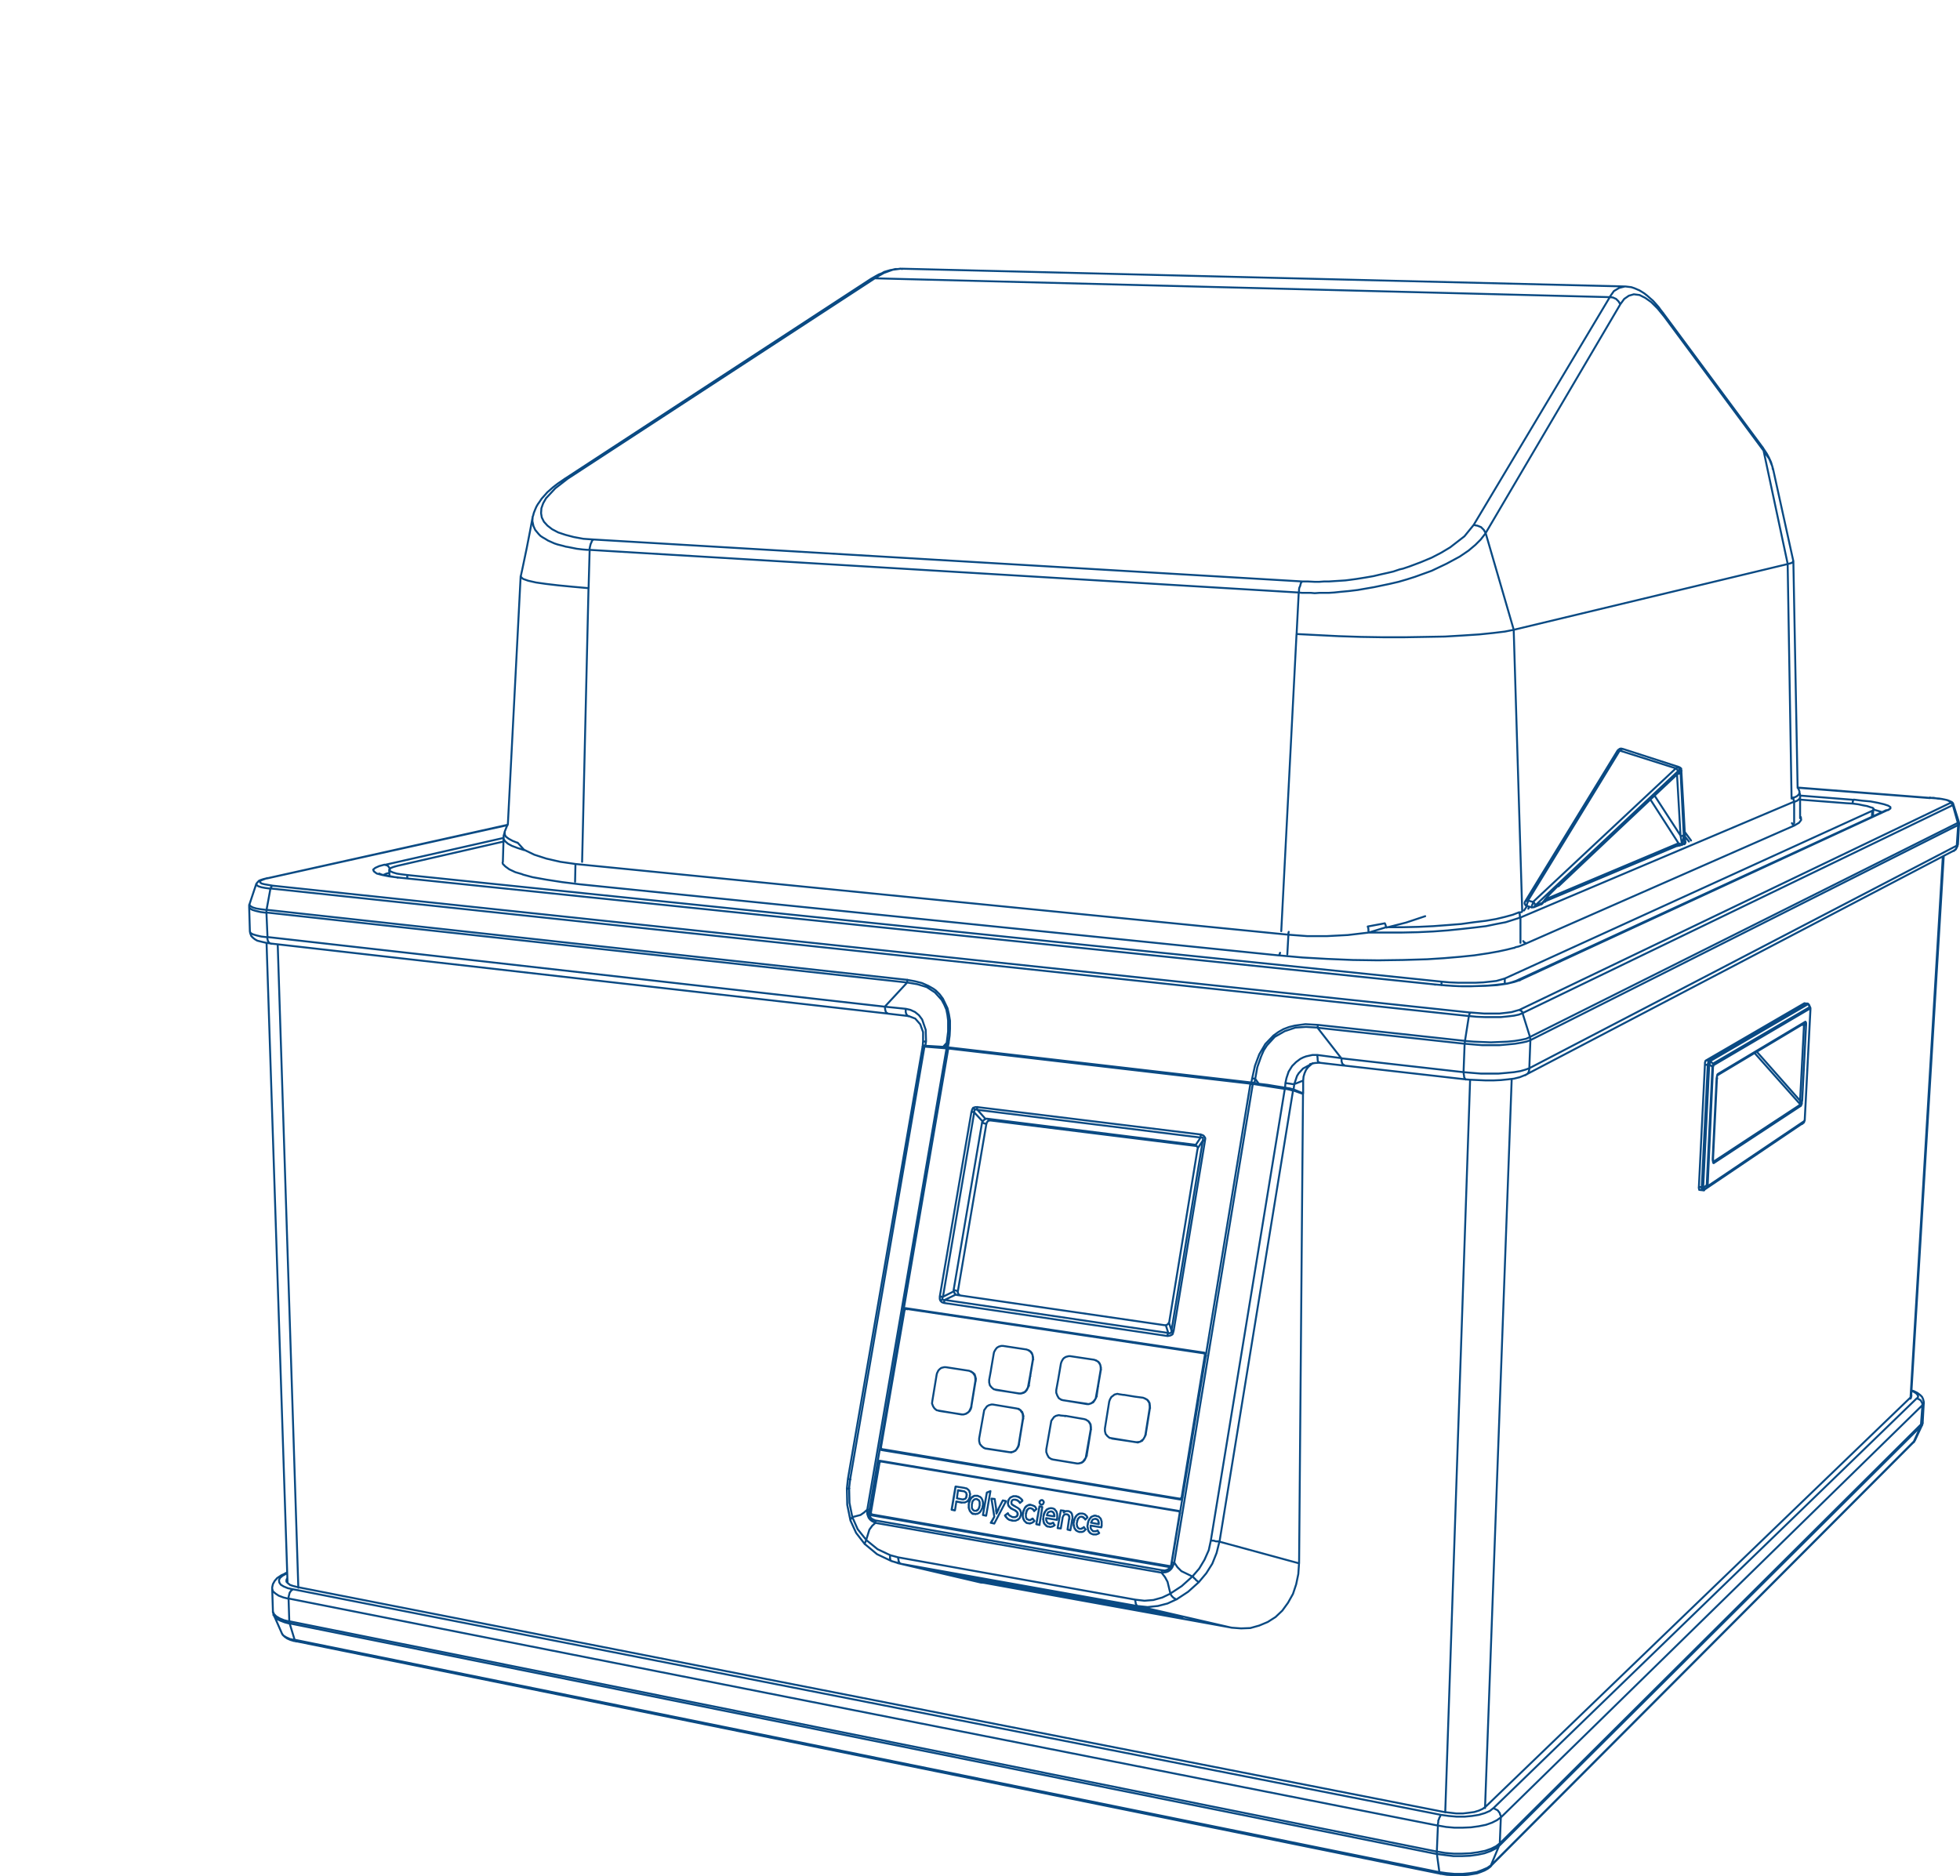 <?xml version="1.0" encoding="UTF-8"?><svg id="Layer_1" xmlns="http://www.w3.org/2000/svg" viewBox="0 0 1007.15 964.23"><defs><style>.cls-1{fill:none;stroke:#0a4a83;stroke-linecap:round;stroke-linejoin:round;}</style></defs><path class="cls-1" d="M906.2,231.58l2.92,4.2,1.64,4.02,.18,1.28m-55.88-78.53l-.18-1.28-.37-.55m-19.18-13.51h-.37m-385.53-4.2l-1.28,.18-.73,.37m-155.6,102.27h-1.28l-.55,.37m-16.25,19.18l-.18,2.37,.55,2.56,.91,2.01,1.83,2.19,.91,.91,1.1,.73,1.28,.73,1.46,.91,1.64,.73,1.64,.73,1.64,.55,1.46,.37,1.46,.37,1.28,.37,1.1,.18,.91,.18,3.65,.73,3.1,.37,2.19,.18h1.28m617.83,140.44l.18,.37,.18,.18,.18,.18,.37,.18,.18,.18h.37m-1.64-13.7l-2.01-120.53m-616.18,12.42l-3.29,140.62m358.68,46.75l-.18,.18v.37l-.18,.37-.18,.18-.18,.18h-.18m127.47-6.21h-.37l-.18-.18-.37-.18-.37-.18-.18-.37-.18-.18m179.16-63.92l.18-3.1m-752.79,33.06v1.64m531.45,53.14v1.83m32.51-3.47v2.74m151.76-86.02l.37,.37,.18,1.46-1.1,1.46-2.19,1.28m-654.35,25.02l-3.1-.91-3.1-1.46-2.01-1.46-1.28-1.28-.18-.73m400.14,35.25l7.85-152.68m115.97,142.45l-4.38-144.64m227.55,111.04l.55-.37,.18-.37m0-9.86l.55-.55v-.18m-.73-.37l.55-.55v-.37m-3.1-8.22l.37-.37v-.18m-51.14-2.37l-.18,.18-.18,.37-.18,.37v.37l-.18,.55-.18,.18m11.14,3.1l1.28,.37,1.83,.55,1.1,.37m-770.14,32.33l1.64-.73,1.46-.37m-2.37-4.2l.55,.18,.73,.18,.55,.37,.37,.55,.37,.55,.18,.55m-71.96,31.96v.18l.55,.73,1.1,.55,1.83,.55,2.37,.55,3.1,.37m-9.31-15.52v.18l.37,.55,1.28,.73,1.83,.55,2.37,.55,2.92,.37m-8.58-4.38v.37l.37,.55,1.28,.73,1.83,.55,2.37,.37,2.92,.37m-5.3-13.33l.18,.55,.73,.55,1.64,.55,2.01,.37,2.74,.37m-1.64,25.02v.73l.18,.73,.18,.55,.37,.55,.37,.37,.37,.18,.55,.18m325.99,33.6v1.46l.18,.73,.37,.73,.37,.37,.37,.37h.18m8.95,12.97h-1.28m496.02-119.07l-.55,.18h-.55l-.37,.18m-764.48,34.52h-.37m576.74,52.78h-.73l-.91,.18-.37,.18m-41.64,1.83h.18m-72.5,51.32l1.46-4.38,.91-1.46,.37-.37,1.83-2.01,4.02-2.19m4.2-.73h0l-.37-.37-.18-.37-.18-.73v-.73l-.18-1.64m328.55-107.57v.55l-.18,.73-.37,.55-.55,.37-.37,.37h-.18m-12.05-27.21l-67.75-5.3m-663.12,19.18l-123.64,27.39m60.45-6.94l61.18-13.88m666.22-21.73l27.58,2.19m-200.52,140.08v.91l.18,.73v.55l.18,.55,.37,.55,.18,.18,.18,.18m32.69-5.66l-.18,.91-.18,.73-.37,.73-.55,.55-.73,.37-.18,.18m197.97,166.19l16.62-278.51m-855.61,45.11l10.59,330.56m623.49-261.34l-13.7,374.57m-7.67-374.2l-12.78,376.4m186.83-414.93v-.18h-.18m-3.1,10.41l.91,.18m-24.29,13.7l22.28,25.2m-49.31,45.84l-.18,.18h-.18m26.3-70.49l23.56,26.48m-44.74,29.4l-.18-.18m47.48-71.77l-.18,.18v.37l-.18,.18h-.18m-44.93,28.12v.18h-.18m.37-1.64l.18-.18h.18v-.37m-263.71,144.64h.55m-12.05,72.87l-.37-.18m258.05-335.49l.37-.18,.18-.37m-1.28,.55l-.37,.37m1.64-.91l.18-.37v-.37m-2.01-36.53h0l-.18,.37m-13.7,12.42l13.51,20.82m-1.28-32.14h0l.18-.37,.18-.37m1.1-.73v-1.1m-1.83-.55l.55-.18h.18m-30.32-8.4l.55-.73,.55-.18h.37m27.94,49.86l.18-.18h.18l.18-.37,.18-.18v-.55m-69.03,29.95h.18l.37-.18,.18-.37v-.18l.18-.37v-.18m68.12-28.67l-14.43-22.46m14.06-13.33l.18-.18v-.55m-69.58,67.02l-.37,.37-.37,.37m-4.93,1.64h0v-.91l.18-.55,.18-.37,.18-.55,.18-.37m-3.29,2.01h0v-.91l.18-.55,.18-.37,.18-.55,.18-.37m9.5-1.28l-.37,.55m0,0l-1.1,1.28m37.62-77.25l.18-.18,.18-.18h.18l.37-.18h.18m-48.4,77.8v-.18l.37-.18,.18-.18h1.1m136.61-50.77l1.64-.73,1.1-.91,.37-.91v-.18m-3.47,.55l1.64-.73,1.1-.91,.37-.91v-.73m-665.31,20.82h0v1.28l.55,1.1,1.46,1.1,2.01,1.1,2.74,1.1m-7.31-2.56v.55l.73,1.1,1.46,1.28,2.01,1.1,2.92,1.1,3.47,1.1m652.53-13.88v-10.78m-136.06,53.88l-.55,.91m82.55-34.52l-2.01-2.56m0-2.19l3.1,4.2m-85.83,35.98l1.46-2.19m136.97-55.7l-.73,.37m.73-.55v.18m-139.53,58.62l-1.28,.37m-485.24-15.89l.18-8.95m366.35,36.34v-.91l.18-.73m50.22-2.19l10.04-2.56,9.86-3.29m48.4-1.83v-.18m.55,15.71v-12.78m-119.8,18.63l.55-9.86m-226.28,279.42h.18v.18h.73l.37,.18m-1.83,4.75h.55l.18-.18h.55m28.12-91.5l.18,.18m-12.42,70.49l.37,.18m-15.71,37.26v-.73l.37-.37,.18-.37,.55-.18m13.7-27.94l-.73-.18m-3.65,25.93l-.73-.18m-2.37,16.07h0v-.55l.18-.18,.18-.37,.18-.55,.37-.37m169.66-202.53l-1.1-.55m5.11,106.84l.37,.18m368.36,37.07l-.55,.73m.91-2.19v.37l-.73,.73m1.28-11.14v.37l-.55,.91m-836.43,120.53l-2.56-.55-2.01-.91-1.46-.91-.73-1.1m4.2-4.93l-2.74-.73-2.37-.91-1.83-.91-1.1-1.1-.18-.55m8.04,3.1l-2.92-.73-2.19-.91-1.83-1.1-1.1-1.1-.55-1.28v-.18m7.12-19.18l-.55-.18-.73,.18-.18,.18m2.56,12.6l-2.92-.73-2.37-.91-1.64-1.1-1.28-1.1-.37-1.28v-.18m843.37-75.06h0l.18-.18,.18-.18m-831.32,102.64h-.18l-.18-.18h-.18v-.18l-.18-.37m614.36,116.33h0l.18-.18,.18-.18m-26.12,4.2h0l-.18-.18-.18-.18v-.37M147.39,808.68l.18-.18m834.61-93.87l1.46,.73,1.1,.73,.73,.91,.18,.73-.55,.91m-74.15-477.57l.18,.37m7.49,48.4h0m2.74-1.46l.18,.18-.91,.73-2.01,.55m-12.42-58.26v-.73l-.18-.55-.37-.55m-442.69-91.68l.55,.18m-.55-.18l-4.2,.55-4.57,1.64-4.75,2.74m377.67,9.68l2.19-3.1,2.74-1.64,2.92-.73M267.74,296.23v.37l1.1,.91,2.56,.91,4.02,.91,5.11,.73,6.21,.73,7.49,.73,8.22,.73M832.6,156.34l-.91-1.46-1.28-1.28-1.64-.73-1.64-.18m27.94,9.86l51.14,69.03m-73.6-75.24l2.01-2.74,2.37-1.64,2.56-.73,2.92,.37,2.92,1.46,3.1,2.19,3.29,3.29,3.29,4.02m-91.68,111.4l69.22-117.61m86.02,133.5l-140.81,33.79m128.39-92.04l12.42,58.26m-613.63-12.6l-.55,.37-.37,.55-.18,.55-.37,.73-.18,.73-.18,.73-.18,.91v.73m0,0l364.34,21.92m-364.34-21.92l-.55,19.72m364.89,2.19l.18-.91v-.73l.18-.91,.37-.73,.18-.73,.18-.73,.37-.55,.37-.37m88.03-29.04l2.01,.37,1.83,.73,1.46,1.46,.91,1.64m-96.06,30.5l1.64,.18h4.57l2.01,.18,2.56-.18h4.75l2.74-.18,3.47-.37,4.02-.37,4.57-.55,8.4-1.46,7.85-1.64,4.75-1.1,4.38-1.28,4.02-1.28,8.58-3.1,7.67-3.65,6.76-3.65,4.57-3.1,3.47-2.92,2.74-2.74,2.56-3.29m-97.16,51.87l1.1-21.37m110.49,19.18l-14.43-49.67m-22.65,230.48l4.2,.37,4.38,.18h8.77l4.02-.18,3.47-.37,3.29-.37,2.56-.73,1.83-.55m0,0l188.84-86.2m0,0l.55-.37,.18-.55-.55-.55-1.28-.37-1.64-.55-2.01-.37-2.56-.55-2.92-.37-3.1-.18m0,0l-23.74-1.83m-666.41,21.55l-54.24,12.42m0,0l-2.01,.55-1.46,.55-.73,.55-.18,.73,.73,.55,1.28,.55,1.83,.55,2.37,.37,3.1,.37m0,0l531.45,54.79m181.53-80.36l-137.88,60.63m-127.47,6.21l12.24,1.1,12.78,.73,13.15,.55,12.97,.18,12.78-.18,12.42-.37,8.58-.55,8.58-.73,7.12-.73,7.31-1.1,5.11-.91,4.2-.91,3.65-.91h.37l.18-.18,.37-.18,1.64-.37,1.83-.73,2.19-.91m-127.47,6.21l-359.05-36.53m0,0l-8.95-1.1-8.22-1.28-7.12-1.28-4.75-1.28-.91-.37m509.9-125.47h0m0,0l-4.57,.91-6.03,.73-7.12,.73-8.4,.55-9.31,.55-10.04,.18-10.59,.18h-11.14l-11.32-.18-11.32-.37-10.96-.55-10.78-.55m-374.39-79.99l-6.57,5.11-4.75,5.11-1.46,2.56-.91,2.56-.18,2.56,.37,2.19,1.1,2.19,1.83,2.01,2.37,1.83,3.1,1.64,3.84,1.28,4.2,1.1,4.93,.91,5.3,.37m0,0l364.16,21.55m0,0h2.74l3.47,.18h2.56l2.37-.18h2.56l2.74-.18,2.92-.18,2.74-.18,2.92-.37,2.74-.37,4.57-.73,4.2-.73,3.84-.91,3.29-.73,3.1-.73,1.64-.55,1.64-.55,1.64-.37,1.64-.55,1.64-.55,5.84-2.19,5.66-2.37,4.93-2.56,4.57-2.74,7.31-5.66,4.75-5.84m0,0l69.95-117.06m0,0l-377.67-9.68m0,0l-157.61,102.82m197.05,529.98h0m3.29-10.04l.18,.18m-1.1,5.66h0m3.84-5.3h0m-.73,4.2h0m2.01-3.47h0m-2.37,5.11h0m1.83-2.01h0m.73-1.46h0m-4.38-2.92l2.92,.55m-3.47,3.65l.55-4.2m2.19,4.75l-2.74-.55m4.2,.18h0l-.37,.18-.55,.18h-.55m2.19-1.83v.18l-.18,.37v.37l-.37,.55h-.18m.55-3.1v.18l.18,.37v1.1m-1.46-2.37h.18l.37,.18,.18,.18,.55,.37m2.01,3.84h0m-9.5,4.93l2.01-11.87m-.37,12.24l-1.64-.37m2.37-4.2l2.74,.55m0,0h.18m-1.83-6.21l2.74,.37m0,0h.18l.37,.18,.18,.18,.55,.37m0,0v.18l.18,.37,.18,.55-.18,.55m0,0v.55l-.18,.37-.37,.55h-.18m0,0h0l-.37,.18-.55,.18h-.18m4.57-1.1h0m-1.64,5.3h0m.55,1.64h0m2.37-7.67h0m2.56,2.74h0m-1.46,4.93h0m1.64-2.74h0m-.91,2.19h0m.55-.91h0m-3.84,2.56h0m4.02-6.03h0l.18,.55v1.64m-3.1-2.74h0l.37-.37,.55-.18h.73l.55,.37,.37,.18,.18,.18,.18,.37m-3.65,3.84h0l-.18-.37v-2.01l.18-.37v-.55l.18-.37,.18-.37,.37-.37m.55,5.48h-.18l-.37-.18-.37-.37-.18-.18-.18-.37m2.19,1.1h-.73m1.46-.55h0l-.37,.18-.37,.37m1.28-1.46h0l-.18,.37-.18,.37-.18,.18m.91-2.19v.18l-.18,.37v.37l-.18,.18v.18m-2.37-6.21h1.46m-2.74,.73h.18l.37-.18,.37-.37,.37-.18m-2.19,2.19v-.18l.18-.37,.37-.37,.37-.55m-1.64,5.3h0v-2.01l.18-.18v-.55h.18v-.55h.18v-.55h.18m-.18,5.48v-.18l-.18-.37-.18-.37-.18-.73m1.46,2.74h0l-.37-.37-.18-.18-.37-.55m2.37,1.64h-.73l-.37-.18-.37-.37m2.56-7.12h.18l.55,.37,.37,.18,.18,.18,.18,.37m0,0h0l.18,.55v1.64m0,0v.18l-.18,.37v.55l-.18,.18m0,0h0l-.18,.37-.18,.37-.18,.18m0,0h0l-.37,.37-.37,.18m0,0h-.73m6.03-9.31h0m-2.01,11.51l2.01-11.51m1.83-.73l-1.83,.73m-.37,11.87l-1.64-.37m0,0h0m6.94-.73h0m.18-.55h0m.18,0h-.18m.37-.55v-.18m-1.64,2.92h0m2.01-3.47h0m-3.65,6.57h-.18m4.02-7.31h0m4.93-3.65h0m.55-1.28h0m-.55,2.74h0m-4.93,2.19l2.19-4.2m-2.19,4.2v.37h-.18v.37m0,0h0l-.18,.18v.18l-.18,.18v.18m-.18,.55v-.37l.18-.18m-.37,.55h.18m-.37,.55v-.18l.18-.18v-.18m-1.28,2.19l-1.46-9.31m-.18,12.42l1.64-3.1m0,3.47l-1.64-.37m10.23-13.15h0m-1.1,4.75h0m2.37-5.3h-.18m-4.2,9.86h0m2.92-3.65h0m2.37-4.38h0m-.91,5.11h0m-2.92,4.75h0m5.3-9.31h-.18m-1.1,5.11h0m.73,.73h0m.18,.55h0m.18,.55h-.18m-1.28-7.49h.18m0,0h.18l.37,.18h.37l.55,.37m0,0h0l.37,.37,.18,.18,.37,.55m-3.29-3.47h1.28m-2.56,.55h0l.37-.18,.37-.18,.55-.18m-2.19,1.46h0l.18-.37,.37-.37,.37-.18m-1.46,2.19h0l.18-.37v-.55l.37-.37m-.55,2.74h0l-.18-.55,.18-.37v-.55m.37,2.56v-.18l-.18-.37-.18-.18v-.37m1.28,2.01v-.18l-.37-.18-.18-.37-.37-.18m2.37,1.64h0l-.37-.18-.37-.18-.73-.37m2.56,1.28h-.18l-.18-.18-.18-.18-.55-.18m1.83,1.28l-.18-.18-.18-.18-.37-.37m.91,1.28v-.37l-.18-.18m.37,1.1h0v-.37l-.18-.18m-2.19,2.01h1.1l.18-.18,.55-.18,.18-.18,.18-.37,.18-.55m-2.56,1.46h0m-2.56-2.01l-1.46,1.1m0,0v.18l.37,.37v.18h.18l.18,.37,.18,.18,.18,.18,.37,.37m0,0h0l.37,.18,.18,.18,.37,.18h.37l.37,.18h.37m6.39-5.66h0m-.55,1.83h-.18m1.64-3.29h0m-1.64,5.3h0m3.1-6.03h-.18m-2.37,7.67h0m3.65-6.03h0m-2.74,7.12h0m3.65-6.76h0m-2.19,7.31h-.18m1.46-1.83h0m0,0h0l.37-.18,.18-.18,.37-.18m-2.01,.73h.73l.37-.18m.91-5.48l-.55-.18-.37-.18m1.64,1.46v-.18l-.18-.37-.37-.18-.18-.37m-2.01-2.01h.37l.37-.18,.55,.18m-2.74,.73h.18l.37-.37,.37-.18,.55-.18m-2.37,2.19v-.18l.18-.37,.37-.37,.37-.55m-1.46,3.29h0v-.55l.18-.37,.18-.37,.18-.55m-.73,3.84h0v-1.28l.18-.73m.37,3.65v-.18l-.18-.37-.18-.37-.18-.73m1.46,2.74h0l-.37-.37-.18-.18-.37-.55m2.37,1.64h-.55l-.37-.18-.55-.37m1.46,.55h0m6.21-11.69h0m-.37,1.64h0m.37-1.64h0l.37-.18h.55m-1.28,1.83h0l-.18-.37v-.37l.18-.37,.18-.37,.18-.18m.55,2.19h-.18l-.37-.18-.18-.18-.18-.18m-1.83,10.59l1.64-9.13m0,9.5l-1.64-.37m0,0h0m4.38-6.03h-.18m-.55,2.01h0m1.64-3.29h0m-1.64,5.3h0m2.92-6.03h0m-2.37,7.67h0m3.47-6.21h0m.91,.37h-.18m-3.29,6.94h0m3.84-6.39h0m0,0v.18l.18,.18v.37m-.73-1.28h.18l.18,.18v.18l.18,.18m-1.28-.91h.37l.18,.18,.18,.18m-2.19,0h.18l.37-.18,.55-.18h.37m-2.19,2.01v-.37l.18-.37,.18-.37,.37-.55m2.92,2.19l-3.65-.55m3.65-.37v.18l.18,.37-.18,.37m.18,0h-.18m0-.91h.18m-1.46,4.57h-.18m-1.28,1.64h0m-1.28-4.38h0m3.47-3.1h0l.18,.18,.18,.18v.18m0,0l.18,.18v.37l.18,.18m0,0v.91m-1.83-2.56h.18m0,0h.18l.18,.18h.18l.37,.18m2.01,4.02l-5.48-.91m1.46-4.93h0l.55-.18h.91m-2.74,.91v-.18l.37-.18,.37-.18,.55-.18m-2.19,2.01h0l.18-.37,.18-.37,.55-.55m-1.64,3.29h0v-.18l.18-.18v-.73h.18l.18-.55,.18-.37m-.73,4.02h0v-2.01m.55,3.65h-.18l-.18-.37v-.55l-.18-.73m1.46,2.74h0l-.37-.37-.37-.18-.18-.55m2.19,1.64h-.37l-.37-.18-.55-.37m1.64,.55h-.18m1.28-1.64h0l.37-.18,.55-.18m-2.01,.55h.73l.37-.18m3.1,2.37h0m4.57-7.12h0m1.28,.73h0m0,2.01h0m-5.84,4.38l1.64-9.13m0,9.31l-1.64-.18m5.84-6.39l-.18-.18-.18-.18-.18-.18-.55-.18h-.18m1.28,2.74h0v-.18h.18v-1.28l-.18-.55m-.73,7.12l.73-5.11m.73,5.48l-1.46-.37m0,0h0m3.84-6.03h0m-.55,2.01h0m1.64-3.47h0m-1.64,5.48h-.18m3.1-6.21h0m-2.56,7.85h0m3.65-6.21h0m-2.56,7.31h0m3.65-6.76h-.18m-2.19,7.31h0m1.28-1.83h0m0,0h.18l.37-.18,.18-.18,.37-.37m-2.01,.91h.73l.18-.18m1.1-5.48l-.18-.18-.37-.18h-.18l-.37-.18m1.83,1.46h0l-.18-.37-.37-.37-.18-.18m-2.19-2.19h1.46m-2.74,.73h0l.37-.18,.37-.18,.55-.37m-2.37,2.19l.18-.18,.18-.37,.18-.37,.55-.55m-1.64,3.47h0v-.55l.18-.55,.18-.37,.18-.55m-.55,4.02v-.18l-.18-.37v-.73l.18-.73m.37,3.65v-.18l-.18-.37-.18-.37v-.73m1.46,2.74l-.18-.18-.18-.18-.37-.37-.37-.37m2.37,1.64h0l-.55-.18-.37-.18-.37-.18m1.46,.55h-.18m4.93-6.21h0m-.55,2.01h0m1.64-3.29h0m-1.64,5.48h0m2.92-6.21h0m-2.56,7.85h0m3.65-6.39h0m.91,.37h-.18m-3.29,7.12h0m3.84-6.57h0m0,0v.18l.18,.18v.55m-.73-1.46h.18l.18,.18v.18l.18,.18m-1.28-.91h0l.18,.18h.37l.18,.18m-2.19,0h.18l.37-.18,.55-.18h.37m-2.37,2.01h.18v-.37l.18-.37,.18-.37,.37-.55m2.92,2.37l-3.84-.73m3.84-.18h0l.18,.55-.18,.37m.18,0h-.18m0-.91h.18m-1.46,4.57h-.18m-2.56-2.92h0m5.48,.91l-5.48-.91m1.46-4.93h0l.37-.18h.55l.55,.18m-2.74,.73v-.18l.37-.18,.37-.18,.55-.18m-2.37,2.01h.18l.18-.37,.18-.37,.55-.55m-1.64,3.29h0v-.37l.18-.18v-.55l.18-.37,.18-.55m-.55,4.2v-.18l-.18-.37v-.73l.18-.55v-.37m.37,3.84v-.18l-.18-.37-.18-.37v-.73m1.46,2.74l-.18-.18-.18-.18-.37-.37-.37-.37m2.37,1.64h0l-.55-.18-.37-.18-.37-.18m1.64,.55h-.18m1.28-1.64h0l.37-.18,.55-.18m-2.01,.37h1.1m.73-6.03h0l.18,.18,.18,.18v.18m0,0l.18,.18v.37l.18,.37m0,0h0v.91m-1.83-2.74h.18m0,0h.18l.18,.18h.18l.37,.18m-110.67-29.77l152.68,25.57m-153.04-25.57h.37m152.68,25.57h.18l.18,.18m-.37-.18h-.18m0,0h.37v.18l.18,.18v.18l.18,.18v.18m-153.59-26.48l152.86,25.57m-153.77-24.84v-.37h.18l.18-.18,.18-.18h.37m-5.3,26.12l4.38-25.39m-3.65,26.48h-.18l-.18-.18-.18-.18-.18-.18v-.55m153.41,27.58l-152.68-26.48m153.77,25.75v.37h-.18l-.18,.18-.18,.18h-.55m-65.38-30.32l-1.46-.37m0,9.5l1.46-9.13m-3.1,8.77l1.64,.37m0-9.5l-1.64,9.13m24.65,3.47l.18-.18,.18-.18,.37-.37m-1.46,1.1h.18l.37-.18,.18-.18m-1.46,.55h.37l.37-.18m-1.83,.18h1.1m-2.37-.55h0l.37,.18,.37,.18,.55,.18m-2.37-1.64h.18l.18,.37,.18,.37,.55,.37m-1.64-2.74h.18v.55l.18,.37,.18,.73m-.37-3.65h0l-.18,.55v1.46m.73-4.02v.18l-.18,.37-.18,.73-.18,.37v.37m1.64-3.47l-.18,.18-.18,.37-.37,.18-.37,.73m2.37-2.19l-.18,.18h-.37l-.37,.37-.37,.18m2.74-.73h-1.46m2.92,.73v-.18l-.37-.18-.37-.18-.73-.18m2.56,2.01h0l-.18-.37-.18-.37-.73-.55m0,2.37l1.1-1.1m-2.01,.18h.18l.18,.37,.37,.18,.18,.37m-1.83-1.46h.18l.37,.18h.18l.18,.37m-2.37,0h0l.37-.37,.55-.18h.55m-2.37,2.74h0v-.73h.18v-.37l.18-.18v-.37h.18v-.18h.18v-.18l.18-.18m-1.1,3.47v-.73l.18-.55m0,2.37v-.55l-.18-.55m.73,1.83v-.18l-.37-.37-.18-.18m1.46,1.1h-.18l-.37-.18-.37-.18m1.83,.18h0l-.18,.18h-.73m2.01-.91v.18l-.37,.18-.37,.18-.37,.18m2.01,.55l-.91-1.28m-13.88-3.84h0v-.18m0,.37h0v-.18m-5.48-.73l5.48,.91m-5.48,.18h0v-1.1m.37,2.01v-.18l-.18-.37-.18-.37m.91,1.46h0l-.18-.18-.18-.18-.18-.18m1.28,.91v-.18h-.55l-.18-.18m1.64,.18h0l-.37,.18h-.55m1.83-.55h0l-.37,.18-.18,.18h-.37m1.83,.91l-.91-1.28m-.55,2.01h.18l.37-.18,.37-.18,.55-.37m-2.74,.73l.18,.18h.37l.73-.18m-1.64,0h.18m-1.46-.55v.18l.37,.18,.37,.18h.55m-2.19-1.64v.18l.18,.37,.37,.18,.37,.37m-1.46-2.74v.55l.18,.55,.37,.55m-.55-3.65h0v.91l-.18,.55,.18,.55m.55-4.02v.18l-.18,.37-.18,.37v.73h-.18v.37m1.64-3.29h-.18l-.18,.37-.37,.37-.37,.55m2.37-2.01h-.18l-.37,.18-.37,.18-.37,.37m2.74-.91h-.91l-.55,.18m2.92,.55v-.18l-.37-.18-.37-.18-.73-.18m2.37,1.83h0l-.18-.37-.37-.37-.37-.37m1.28,2.74v-.55l-.18-.55-.18-.55m.37,3.47v-1.83m-.18,2.19v-.18h.18v-.18m-12.42,1.83h.18l.18-.18,.18-.18,.18-.18m-1.28,.91h0l.37-.18,.18-.18m-1.46,.73v-.18h.55l.37-.18m-2.01,.18h.18l.37,.18h.55m-2.37-.73l.18,.18,.18,.18,.37,.18h.55m-2.19-1.64h0l.18,.37,.37,.37,.37,.37m-1.46-2.74v.18l.18,.37v.37l.37,.73m-.55-3.65v2.01m.73-3.84h0l-.18,.37-.37,.73v.73h-.18m1.64-3.29v.18l-.37,.18-.18,.37-.37,.73m2.19-2.19h0l-.37,.18-.37,.18-.55,.37m2.74-.73h0l-.37-.18h-.55l-.55,.18m3.1,.55h-.18l-.37-.18-.37-.18-.73-.18m2.74,2.01l-.18-.18-.18-.37-.18-.37-.55-.55m-.18,2.56l1.28-1.1m-2.01,0v.18l.37,.18,.18,.37,.18,.37m-1.64-1.46l.37,.18,.55,.18m-2.56,.18h.18l.18-.37,.55-.18h.73m-2.56,2.74v-.18h.18v-.73h.18v-.55h.18v-.37h.18v-.18h.18v-.18m-.91,3.29h0v-1.1m.18,2.19h0l-.18-.55v-.55m.73,1.83h-.18l-.18-.37-.18-.37m1.28,1.1h0l-.37-.18-.37-.18m1.83,.18l-.18,.18h-.73m1.83-.73h0l-.37,.18-.37,.37h-.18m1.83,.73l-.91-1.28m-17.53-5.11v.37h-.18v.37m2.37-4.93l-2.19,4.2m3.84-3.84l-1.64-.37m-4.38,11.87l6.03-11.51m-7.85,11.14l1.83,.37m0-3.47l-1.83,3.1m.37-12.42l1.46,9.31m.18-9.13l-1.64-.18m2.37,4.93l-.73-4.75m.73,5.3v-.55m0,.73h0v-.18m0,.91v-.73m.18,1.46l-.18-.73m.18,1.28v-.55m.18,0v.18l-.18,.18v.18m.18-.55h0m.37-.73v.18l-.18,.18-.18,.37m.73-1.28h-.18v.37h-.18v.18m-13.15-7.12v.18l-.37,.18-.18,.37-.37,.73m2.19-2.19h0l-.37,.18-.37,.18-.55,.37m4.2-.18h-.18l-.37-.18-.37-.18-.37-.18h-1.64m3.84,1.64h0l-.18-.37-.37-.37-.37-.37m1.46,2.74v-.18l-.18-.37v-.37l-.37-.73m.55,3.65v-2.01m-.73,3.84h0l.18-.37,.37-.73v-.73h.18m-1.64,3.29v-.18l.37-.18,.18-.37,.37-.73m-2.19,2.19h0l.37-.18,.37-.18,.55-.37m-4.2,.18h0l.37,.37h.37l.37,.18h.37l.55,.18,.37-.18h.55m-3.84-1.64h0l.18,.37,.37,.37,.37,.37m-1.46-2.74v.18l.18,.37v.37l.37,.73m.18-5.48h-.18v.37h-.18v.55l-.18,.18v.18l-.18,.55v2.01m0-4.2h0l.18-.37,.18-.55,.18-.55m-1.46,2.56h.18l.18-.37,.37-.37,.18-.37m-2.19,1.64h.18l.37-.18,.37-.18,.37-.18m-2.74,.55h1.46m-4.2-.55l2.74,.55m-3.47,4.02l.73-4.57m-2.37,4.2l1.64,.37m.37-12.24l-2.01,11.87m6.57-11.14l-4.57-.73m5.84,1.1h0l-.37-.18h-.37l-.55-.18m2.19,1.28h0l-.18-.37-.37-.18-.37-.37m1.46,2.19h0l-.18-.37v-.55l-.37-.37m.55,3.1v-.55l.18-.55-.18-.73m8.4,11.69l2.19-12.6m-3.84,12.24l1.64,.37m.37-11.87l-2.01,11.51m3.84-12.24l-1.83,.73m15.89,4.2h.18l.37,.37,.18,.18,.37,.55m-2.37-1.64h.18l.37,.18h.37l.37,.37m-1.46-.55h.18m-1.46,.18h.18l.37-.18h.55m-1.64,1.1h0l.18-.37v-.18l.37-.37m-.55,1.64v-.73m.18,1.28v-.18l-.18-.18v-.18m.91,1.1v-.18h-.18l-.37-.18-.18-.18m1.83,1.1h-.18l-.18-.18-.37-.18-.37-.18m2.37,1.28h0l-.37-.18-.37-.18-.55-.37m2.37,1.64h-.18l-.18-.37-.37-.18-.37-.37m1.46,2.01h0v-.37l-.18-.18-.18-.55m.55,2.56h0v-.91l-.18-.55m-.37,2.92h0l.18-.55,.18-.37,.18-.55m-1.46,2.56v-.18l.37-.18,.37-.37,.18-.37m-2.37,1.64h.18l.37-.18,.37-.18,.55-.18m-3.29,.37h.18v.18h1.64m-3.84-.91h0l.37,.18,.18,.18,.37,.18h.37l.37,.18h.37m-3.47-2.56v.18l.37,.37v.18h.18l.18,.37,.18,.18,.18,.18,.37,.37m0-2.92l-1.46,1.1m2.56,.18h-.18l-.37-.37-.18-.18-.37-.73m2.56,2.01h-.18l-.37-.18-.37-.18-.55-.37m3.84-.73v.55l-.37,.37-.37,.37h-.18l-.37,.18h-1.1m2.37-2.01h0l.18,.37-.18,.18m-.18-1.1h0l.18,.18v.37m-.91-1.28v.18h.18l.18,.18,.37,.37m-1.83-1.28h0l.37,.18,.37,.18,.37,.18m-2.56-1.28h.18l.37,.18,.18,.18,.73,.37m-2.37-1.64h.18l.18,.37,.37,.18,.18,.37m-1.28-2.01v.55l.18,.18,.18,.37m-.37-2.56v.18l-.18,.37v.55l.18,.37m.55-2.74l-.18,.18-.18,.37-.18,.37v.37m1.46-2.19h-.18l-.37,.37-.18,.18-.18,.37m2.01-1.46h0l-.37,.18-.37,.18-.37,.18m2.56-.55h-1.46m3.47,.91l-.18-.18h-.18v-.18h-.37v-.18h-.37v-.18h-.73v-.18h-.18m3.29,2.37v-.18l-.18-.18v-.18h-.18v-.18h-.18l-.18-.37-.55-.37m0,2.56l1.28-1.1m8.95,1.46l.18,.18,.18,.18,.37,.18h.37l.37-.18m-1.1-2.01l-.18,.18-.18,.18-.18,.37v.37l.18,.55m1.83-1.28l-.18-.18-.18-.18-.37-.18h-.37l-.37,.18m1.64,1.1h0v-.37l-.18-.37m-.37,1.64l.18-.18,.18-.37,.18-.37m7.12,13.15l1.64,.18m0-9.31l-1.64,9.13m3.29-8.95l-1.64-.18m1.46,1.1l.18-.91m.73,.18v.18l-.37,.18h-.18l-.37,.37m2.19-.73h-1.28m3.29,1.46v-.18l-.37-.37v-.18l-.37-.18-.18-.18-.37-.18-.37-.18h-.37m2.19,4.57v-.18l.18-.37v-1.28l-.18-.55v-.37l-.18-.37m-.73,8.4l.91-5.3m-2.37,4.93l1.46,.37m-.73-5.48l-.73,5.11m.73-7.12h0v.55l.18,.18v.91h-.18v.37m-1.28-2.74h.18l.37,.18,.37,.18,.37,.37m-2.56-.37h0l.37-.37h.91m-2.01,2.01v-.37l.18-.37,.18-.37,.37-.55m-1.64,6.94l.91-5.3m19.91,4.38h0m0,.37h0v-.37m-5.48-.55l5.48,.91m-5.48,.37v-1.28m.37,2.01h0l-.18-.37-.18-.37m.91,1.28l-.18-.18-.37-.37m1.28,.91h-.37l-.18-.18-.18-.18m1.64,.37h-.91m1.83-.37h0l-.37,.18h-.18l-.37,.18m1.83,.91l-.91-1.28m-.55,2.01l.18-.18h.37l.37-.18,.55-.37m-2.74,.73h1.28m-1.64,0h.18m-1.46-.55h0l.37,.18,.37,.18,.55,.18m-2.37-1.64h.18l.18,.37,.18,.37,.55,.37m-1.46-2.74h0v.55l.18,.37,.18,.73m-.37-3.84v.37l-.18,.18v.91l.18,.73m.55-4.2v.18l-.18,.37-.18,.37v.37l-.18,.18v.55m1.64-3.29h-.18l-.18,.37-.37,.37-.37,.55m2.37-2.01h-.18l-.37,.18-.37,.18-.37,.37m2.74-.73l-.18-.18h-.73l-.55,.18m2.92,.55h0l-.37-.37h-.37l-.73-.18m2.37,1.64h0l-.18-.37-.37-.37-.37-.37m1.28,2.74v-.55l-.18-.37-.18-.73m.37,3.47v-1.83m-.18,2.19h0l.18-.18v-.18m425.7-374.2h.18m-854.7,41.27l-.37,.18m317.77,65.93l.18,1.46,.18,.73,.18,.55,.37,.37,.37,.18,.18,.18m-319.23-51.87l.55,12.6m0,0l317.22,35.79m-317.59-49.86v.37l-.18,.18v.91m0,0l329.28,35.98m20.27,31.05l-.37,2.01m-19.91-34.52v1.46m21.37,31.05h-1.1m-21-17.53l-10.78-1.1m21.18,17.71l-.18-5.84-1.83-5.3-1.64-2.19-2.01-1.64-2.37-1.1-2.37-.55m10.04,18.99l.37-2.37m10.59,.91l-1.83,2.01m-18.45-33.06l5.3,.91,4.75,1.46,4.2,2.74,3.47,3.84,1.28,2.37,1.1,2.56,.55,2.74,.37,2.92v5.66l-.73,5.84m-31.78-18.63l11.51-12.42m203.45,56.98v-6.57m-25.02,1.28l.37-2.19m19.72,5.48l.37-2.74m4.57-1.83l.18-2.01,.55-1.83,.73-1.64,1.1-1.46,1.46-1.28,.91-.73m-4.93,8.95l-4.57,1.83m3.84,4.57l.73,.18m-182.44-23.74h-.37l-.18-.18h-.55m0,0h-1.46m0,0l-3.1-.18-2.92-.18-3.1-.18m-1.28,0l.37,.18m.91-.18l-.91-.18-.37,.18m.37,.18l.18,.18m9.86,.73h.37l2.74,.18m157.24,18.26l1.28,.18m-158.52-18.45l1.64,.18m156.88,18.26l6.39,1.1,4.2,.55,4.38,.73m0,0h.18m8.22,2.37l-4.93-2.01m0,0l-.73-.18-1.28-.37-1.28-.18-1.1-.18m-13.51-2.01l-2.19-.37m-1.46-.37l.18,.18h1.1l.18,.18m20.45,.55h-.91l-1.1-.18-1.28-.18-1.28-.18m17.53-10.59h-.18m-34.33,8.22l1.46,.18m44.38-10.59l-12.42-1.64m-31.96,12.24l1.1-6.03,2.01-5.66,1.28-2.92,1.64-2.56,4.02-4.38,5.11-2.92,5.48-1.83,5.48-.37,6.03,.37m-30.32,28.86l-1.83-2.56m15.34,4.57l-4.57-.73-4.38-.73-4.57-.55m13.7-.37l-.18,2.37m16.62-16.8h-2.56l-3.29,.73-1.46,.55-1.46,.73-2.19,1.64-2.01,2.01-1.83,2.92-1.1,3.29-.55,2.56m345.71-132.59l-.73,10.59m-219.52,114.32l219.52-114.32m-218.97,99.9l219.7-110.49m-.18-1.1l.18,1.1m-4.2-11.32h.37l.37,.18,.18,.18,.18,.18,.18,.18v.18l.18,.18m-220.98,106.84l220.98-106.84m2.56,9.13l-219.7,109.94m217.14-119.07l2.56,9.13m-316.68,120.9v1.64l.37,1.1,.55,.73h.37M140.08,455.11h-.18l-.18,.18-.18,.18v.18l-.18,.18-.18,.18v.37l-.18,.18m538.02,71.59l12.24,15.71m0,0l62.82,7.12m-74.88-24.29l-.18,1.46m0,0l75.61,8.22M137.16,451.28l-2.92,1.1-.73,.55,.18,.55,.73,.55,1.46,.37,4.2,.73m0,0l615.45,65.2m25.02-1.28l221.34-106.29m0,0l.37-.73-.73-.37-1.1-.55-1.83-.37-2.01-.37-4.93-.37m-210.75,93.69l-2.74,.91-3.84,.91-5.11,.73-6.03,.37-6.76,.18h-6.76l-6.57-.37-5.84-.55m0,0l-533.09-54.97m0,0l-4.2-.55-3.65-.73-2.74-.73-1.46-1.1-.37-.91,1.1-.91,2.01-.91,2.74-.73m754.98-33.42l4.38,.55,4.2,.37,3.84,.73,3.1,.73,2.19,.73,1.1,.73v.73l-.91,.55m0,0l-189.57,87.66m-25.39,16.62v.18l-.18,.18-.18,.18v.18l-.18,.18v.37l-.18,.37v.18m25.75-3.1h.37l.18,.18,.37,.18,.37,.18,.18,.18,.18,.37,.18,.18v.37m-26.85-.37l7.12,.55h7.85l3.29-.37,2.92-.37,3.84-1.1m5.84,15.52l-.55,14.43m-33.24-12.6l-.55,14.61m0,0l4.38,.37,4.57,.37h8.95l4.2-.37,3.84-.37,3.29-.55,2.56-.73,2.01-.73m-33.06-14.06l-.18,1.46m0,0l4.38,.37,4.57,.37h8.95l4.2-.37,3.84-.37,3.29-.55,2.56-.55,2.01-.73m-.18-1.64v.73l.18,.18v.73m-143,19.72l1.46-6.57,2.19-5.84,3.1-5.3,4.2-4.38,2.56-1.83,2.56-1.46,2.92-1.1,2.92-.73,5.48-.73,6.39,.37m0,0l75.61,8.22M138.98,456.57l615.82,65.56M138.98,456.57l-2.01,10.96m0,0l329.09,35.98m0,0l4.02,.73,3.65,.91,3.29,1.46,1.28,.73,1.28,.73,1.28,.91,2.01,2.01,1.64,2.19,2.37,4.93,.73,3.1,.55,3.29v4.2l-.18,3.47-.55,3.84m0,0l-.37,2.19m0,0l155.96,18.08m0,0l.37-2.01m111.4-32.14l-2.01,12.78m0,0l4.38,.37,4.38,.18,4.57,.18,4.38-.18,4.2-.18,3.65-.37,3.29-.55,2.56-.55,2.01-.91m0,0l-3.84-12.24m-27.58,1.46l4.02,.37,4.2,.18h8.22l3.65-.37,3.1-.37,2.56-.55,1.83-.73m144.46,56.07l.18-.18,.18-.37m0-60.63h0m2.01,.55l-.18-.18v-.18h-.37m-.18,0h.18m-1.28,59.72h0m2.92-56.8h0m0-.55v-.18l-.18-.18-.18-.18m-4.93,48.03l.18,1.28v.73m.91-2.01h-1.1m1.83-39.63l.18,.18v.55m1.1-.18v.18h-1.1m0,0l-2.01,38.9m.18,2.01v.18l.18,.18v.37m-44.74,29.4v-.37l-.18-.18v-.18m46.57-20.82v.55h-.18m-1.64-9.13l-44.74,29.4m46.39-20.27l-.91,.91m-48.58,32.51l49.49-33.42m-51.32,34.7h.18m0,0l50.04-33.79m0,0h.18m-48.58,32.51l.18-.18v-.37l.18-.18m-4.38,2.01h-.18v-.55l-.18-.18v-.73m1.83,1.64h.18m-.18,0h.73v-.18m-1.1-.73l.18,.37v.37l.18,.18m.37-1.1h-.37l-.18,.18h-.18m0-.55v.55m6.03-13.7h-.18v-.18m-4.75,14.61l1.83-1.28m-.37-1.1l.18,.37v.37l.18,.18v.18m-2.19,.37l.18,.37,.18,.18v.37m4.57-15.89h.18m49.86-77.25v-.55l-.18-.18m-2.74-2.01l-50.59,29.4m51.87-29.22l-1.28-.18m-49.67,93.32v.55h.18m0,0l49.31-33.24m0,0h.18v-.37h.18v-.37m0,0l2.92-56.8m0,0v-.37h-.18m0,0l-49.49,29.04m-.55,48.21l2.01-41.46m0,0l.18-.73v-.37l.18-.37v-.37l.18-.18,.18-.18m0,0l44.93-26.85m0,0l.18,.18v.18l.18,.18v.91m0,0l-2.01,39.08m0,0l-.18,.73v.91l-.18,.37-.18,.18v.37l-.18,.18m-44.74,29.4l44.74-29.4m-44.74,29.4h-.18v-.18l-.18-.18v-.37l-.18-.73v-.73m48.4-79.81h.37l.18,.18v.18m-.55-.37l-50.41,29.22m-.55,63.92h-.18v.18h-.37m3.29-61l-2.74,60.81m1.28-63.55h-.18l-.18-.18h-.18l-.18-.18m2.56,2.37h0v-.18l-.18-.18v-.18l-.18-.18m0,1.46h0v.18h-.37m.73-.91l-.18,.18v.37l-.18,.18m49.67-30.5l-.73-1.46m0,0h-.18m0,0l-50.22,29.22m0,0v.18m51.14-27.94l-49.67,29.04m-7.31,63.37l3.1-62.82m-1.64,63.01l-1.46-.18m2.19,.18h-.73m3.1-62.82l-3.1,62.82m3.1-62.82h.73m-.18-2.37h-1.46m0,0h0l-.18,.18-.18,.18v.37l-.18,.37v1.1m0,0l1.46,.18m0,0v-.55m.55-1.83v.18m.18,1.83v.37m0,0l-3.1,62.82m0,0v.37m1.83-1.46l-1.83,1.46m4.75-62.28l-2.92,60.81m1.28-62.09h-.37l-.18-.18h-.18m1.28-1.28l-.18-.18h-.18l-.18-.18h-.18m0,0l-.18,.37-.18,.37v.37l-.18,.55m2.37,1.46l-1.64-1.28m2.01-.37v.37l-.18,.37v.37l-.18,.55m.37-1.64l-1.46-1.1m0,0v.18l-.18,.55-.18,.37-.18,.37m-377.86,159.25h.37m.37,3.29l.18,.18m-7.31,17.17h.37m2.74-.91h.18m1.64-2.92h.18m1.28-16.8l.55,.91,.18,1.46v.91m-3.29-5.11l.91,.37,1.1,.73,.55,.73m-14.43-3.65l11.87,1.83m-11.87-1.83h-.91l-1.46,.37-.73,.55m0,0l-.73,.73-.73,1.46-.18,.73m-2.19,13.33l2.19-13.33m.91,18.45l-.91-.18-1.1-.91-.73-1.1-.55-1.46,.18-1.46m14.98,7.12l-11.87-2.01m14.98,1.1l-.91,.55-1.28,.37h-.91m4.93-3.84l-.37,.91-.73,1.46-.73,.55m4.02-16.44l-2.19,13.51m12.6-8.95l.18,.18m18.26-18.99h.18m.55,3.29h.18m-1.64,8.58h.18m-5.84,8.95h.18m2.92-.91h.18m1.83-3.1h-.37m-3.47,13.51h.37m.37,3.29l.18,.18m-7.31,17.17h.18m2.92-.73h.18m1.64-3.1h.18m-15.34-33.42l.91-4.93m2.37,10.04l-.91-.18-1.1-.91-.91-1.1-.37-1.46v-1.46m15.34,7.12l-12.05-2.01m12.05,2.01h.91l1.46-.55,.73-.37m0,0l.73-.91,.73-1.28,.18-.91m.91-4.93l-.91,4.93m2.37-13.51l-1.46,8.58m.73-11.87l.55,.91,.18,1.64v.73m-3.29-5.11l.91,.37,1.1,.73,.55,.73m-14.61-3.65l12.05,1.83m-15.16-.91l.91-.55,1.28-.37h.91m-3.1,.91l-.73,.91-.73,1.28-.18,.73m0,0l-1.46,8.58m12.42,41.46l-.91,.55-1.28,.18h-.91m4.93-3.84l-.37,1.1-.73,1.28-.73,.73m4.02-16.62l-2.19,13.51m2.19-13.51v-1.1l-.18-1.46-.55-.73m0,0l-.55-.91-1.28-.73-.73-.18m-12.05-2.01l12.05,2.01m-15.16-1.1l.91-.55,1.28-.37h.91m-4.75,4.02l.18-1.1,.91-1.28,.55-.73m-4.02,16.44l2.37-13.33m.91,18.63l-.91-.37-1.1-.91-.91-1.1-.37-1.46v-1.46m15.34,7.12l-12.05-1.83m58.44-43.83h.18m.55,3.29h.18m-1.64,8.58h.18m-5.66,9.13l-.18-.18m3.1-.91l.18,.18m1.46-3.1h.37m-3.84,13.51h.18m.55,3.47h.18m-7.31,17.53h.18m3.1-.91h-.18m1.64-3.1h.37m-13.33-47.3l.37-1.1,.73-1.28,.55-.55m-1.64,2.92l-1.46,8.58m-.91,4.93l.91-4.93m2.56,10.23l-1.1-.37-1.1-.73-.73-1.28-.55-1.46v-1.46m15.71,7.12l-12.24-1.83m15.34,.91l-.91,.73-1.46,.37-.73-.18m4.75-3.84l-.18,1.1-.91,1.28-.55,.55m2.56-8.04l-.91,5.11m2.37-13.7l-1.46,8.58m.73-11.87l.55,.91,.18,1.46v.91m-3.47-5.11l1.1,.37,1.1,.73,.55,.73m-14.98-3.65l12.24,1.83m-15.34-.91l.91-.55,1.46-.37h.73m-4.93,30.5l2.01,.18m-5.3,.55l.91-.55,1.46-.37,.91,.18m-4.93,3.84l.18-1.1,.91-1.28,.55-.73m-4.02,16.62l2.37-13.51m1.1,18.81l-1.1-.37-1.1-.73-.73-1.28-.55-1.46v-1.46m15.71,7.31l-12.24-2.01m15.34,1.1l-.91,.55-1.46,.37h-.73m4.75-4.02l-.18,1.1-.91,1.28-.55,.73m4.02-16.62l-2.37,13.51m1.64-16.98l.55,.91,.18,1.64v.91m-3.47-5.3l1.1,.37,1.1,.73,.55,.73m-4.93-2.19l2.19,.37m-2.19-.37h0m-7.31-1.28l7.31,1.28m-7.85-1.28l.37,.18v-.18h.18m42.55-7.49h.18m.55,3.47h.18m-7.49,17.53h.37m2.92-.91l.18,.18m1.64-3.1h.18m-13.88-20.82l2.37,.37m-5.48,.55l.91-.73,1.46-.37,.73,.18m-4.93,3.84l.37-1.1,.73-1.28,.73-.55m-4.02,16.62l2.19-13.7m1.28,18.81l-1.1-.18-1.1-.91-.91-1.1-.37-1.46v-1.46m15.71,7.12l-12.24-2.01m15.52,1.1l-.91,.73-1.46,.18h-.91m5.11-3.84l-.37,1.1-.73,1.28-.73,.55m4.02-16.62l-2.19,13.7m1.46-17.17l.55,.91,.18,1.64v.91m-3.47-5.3l.91,.37,1.28,.73,.55,.73m-6.94-2.37l4.2,.55m-9.68-1.46l5.48,.91m-5.84-.91h.37m-122.91,28.12l-1.28-.18m153.77,25.57l-152.49-25.39m152.49,25.39l-1.1-.18m1.1-.91v.18l-.18,.18v.18l-.18,.18h-.18l-.18,.18h-.37m12.97-73.6l-11.87,72.69m11.14-73.78h.37l.18,.18,.18,.18v.37l.18,.18-.18,.18m-153.41-23.92l152.68,22.83m-153.59-21.92v-.18l.18-.18v-.18l.18-.18h.37l.18-.18m-12.97,71.04l12.05-70.13m-11.32,71.22h-.18l-.18-.18h-.18v-.18l-.18-.18v-.55m153.41,26.48l-152.68-25.39m47.3-38.53l-.73-.73-1.1-.73m2.37,4.93l.18-1.1-.37-1.46-.37-.91m-1.64,16.8l2.19-13.33m-4.02,16.25l.91-.73,.73-1.28,.18-.91m-4.75,3.84h.91l1.28-.37,.73-.55m-14.79-.91l11.87,1.83m29.4-10.78h1.1l1.28-.37,.73-.55m-15.16-.91l12.05,1.83m6.39-20.82l-.55-.73-1.1-.73m2.37,4.75v-1.1l-.37-1.46-.37-.73m-.73,11.87l1.46-8.58m-2.19,13.51l.73-4.93m-2.56,8.04l.73-.73,.73-1.46,.37-.91m-2.92,16.98l.18-1.28-.37-1.46-.37-.73m-1.64,16.8l2.19-13.33m-4.02,16.44l.73-.73,.91-1.46,.18-.91m-4.93,3.84l1.1,.18,1.28-.55,.73-.37m-14.98-1.1l11.87,1.83m6.57-20.64l-.73-.91-1.1-.73m36.53,7.12l-.55-.73-1.28-.73m2.56,4.93v-1.1l-.18-1.46-.55-.91m-1.46,16.98l2.19-13.51m-4.02,16.62l.73-.73,.73-1.46,.37-.91m-4.93,4.02h.91l1.46-.37,.73-.55m-15.34-1.1l12.24,2.01m11.51-51.5l-.55-.73-1.28-.73m2.56,4.75v-1.1l-.37-1.46-.37-.73m-.73,11.87l1.46-8.58m-2.19,13.7l.73-5.11m-2.56,8.22l.73-.91,.73-1.28,.37-.91m-4.93,4.02h.91l1.46-.55,.73-.37m-15.34-1.1l12.24,2.01m31.59-1.46l-.55-.73-1.28-.73m2.56,4.93v-1.1l-.18-1.46-.55-.91m-1.46,17.17l2.19-13.7m-4.02,16.8l.73-.91,.73-1.28,.37-.91m-4.93,3.84l.91,.18,1.46-.55,.73-.37m-15.52-1.1l12.42,1.83m280.33-307l-.37,.18-.55,.18m-.37-.18l.37,.18,.37-.18,.37-.18,.18-.18m0,0l.18-.18h.18m-.37,.18l-1.64-.55m1.1-3.84l.37,2.01,.18,1.1v1.28m-.55-4.38l.37,.18,.55-.18,.37-.18,.37-.37m-1.64-32.14l-.37,.37-.18,.18-.18,.18h-.37l-.18,.18-.55-.18m4.02,35.61l-1.28,.55m-.73-37.44l.91,17.17,.91,14.79,.18,3.65v1.28m-2.01-37.26v.37m-.18,.55v-.18m1.64,32.33l-1.64-32.14m.91,36.89l.18-.91,.37-1.83,.18-2.01m-1.64-32.33l-.37,.37-.18,.18-.18,.18-.37,.18h-.73m1.83-.91l-.37-.18-.55,.18m.91,0l.18-.73m-.18,33.6l-1.83-31.96m2.01-1.64l-.37-.18-.55,.18m-.91-1.64l.55,.18,.37,.37,.18,.55-.18,.55m-1.64-1.1l.73-.55m-69.22,69.58v.18m1.64-2.01l68.12-28.67m-61.73,22.1v-.18l.18-.37m-12.97,11.32l.37-.18,.18-.18,.18-.18m0,0v-.18m-1.64,.73h0m44.93-80.72l.37,.18m-43.65,79.81l.18-.18v-.37l-.18-.18v-.37l-.18-.18-.18-.37-.37-.18-.18-.18m74.33-67.02v-.37l-.18-.55-.37-.37-.37-.37m-68.49,69.03l-4.02,1.64m12.24-10.59l-4.02,4.02-2.01,2.19-1.1,1.28-.37,.55-.18,.18-.37,.37v.18l-.18,.18m69.58-67.02l-61.36,58.08m61.73-58.26l-.37,.18m.55-.91l-.18,.73m-.55-.18l.73-.55m-74.15,69.58l73.42-69.03m-74.33,67.02l-2.56-.73m75.97-67.94l-73.42,68.67m73.42-68.67l-28.86-9.13m0,0l-47.12,77.07m-519.21-29.77l3.29,3.65m0,0l5.3,2.56,6.21,2.01,7.12,1.64,7.67,1.1m625.86-34.15v.37l.18,.18v.55l.18,.37v.73m-140.62,59.54l140.62-59.54m-626.23,31.96l366.35,36.34m41.46-1.1l-.18-.91v-.91l-.18-.73-.18-.55m8.77-1.64l.18,.37,.18,.37,.18,.73,.18,.55m68.85-4.93l-.18-.37v-1.28l-.18-.37v-.37l-.18-.37m-77.25,10.41l8.95-2.74m0,0h8.4l8.04-.18,7.85-.37,7.31-.55,6.94-.55,6.57-.91,6.03-.73,5.3-.91,4.57-1.1,4.02-1.1,3.29-1.28m.55,2.74l-3.47,1.1-4.02,1.28-4.75,.91-5.3,1.1-6.03,.73-6.57,.73-7.12,.73-7.49,.55-7.85,.37-8.22,.18h-16.98m-41.46,1.1l9.68,.73h10.41l10.59-.55,10.78-1.28m8.22-4.75l-8.77,1.64m259.51-56.8h0l.18-.18m-460.59,392.83v.18m-4.93-1.28v.18m-5.11-1.46v.18m-17.9-271.93h1.1m31.78,39.81l.18-.73,.18-.18,.18-.37,.18-.18,.73-.37h.73m47.3,246h0m-56.25-252.57l.18,.18v.18l.18,.18,.18,.18,.18,.18,.18,.18m5.48,4.75l-.55,.18-.37,.37-.55,.55v.18m-4.02-6.03l.18-.18h.37l.73,.18m-1.64,1.28v-.73l.18-.37,.18-.18m-14.24,238.15v.18m5.48-145.19l14.61-85.83m0,0l-2.19-.73m-11.32,88.76l-.18-.18-.37-.18-.18-.18-.18-.18-.18-.73-.18-.37,.18-.37m-2.19-.55l2.19,.55m6.94-92.04h.91l.18,.18h.37m-17.71,94.6h.55l.18,.18h.91m66.84,154.14l-.18,.18m-67.94-152.31h.18v-.18h.18l.18-.18,.18-.18h.18l.18-.18m20.64-91.31l-.37,.37v.18m-4.02-5.3l4.38,4.75m-20.45,90.04l16.07-94.78m-10.59,91.31v.73m14.61-86.75l-14.61,86.02m-14.98-125.1l11.32,.91m-49.49,221.34l38.17-222.26m-38.72,226.82l.55-4.57m1.1,19.54l-1.46-7.31-.18-7.67m53.69-100.99l.37,.55,.18,.55,.55,.37v.18m-1.1-1.64l-5.48,2.74m-.18,1.28l-.18-.18v-.37l.37-.73m.91,1.64h-.73l-.18-.18-.18-.18m2.01-128.93h.91m-.91,0l-40.73,237.05m.91,2.01v-.37m-.91-1.64h.73l.18,.18h.18m34.88,31.41h0m-35.98-31.59v2.19l.37,1.1,.37,.91,.73,.91,.91,.73,1.83,.91m-4.2-6.76l-1.64,1.46-1.83,1.28-4.2,1.1m7.12,11.69l-4.38-5.48-2.74-6.21m66.11,33.6l1.64,.18m-47.48-11.14l-.37-.18-.18-.18-.18-.18v-.37l-.18-.55v-.91l.18-.73m5.3,4.38l-4.57-1.28m88.21,17.17v.18m-69.95-13.51l-.18,.18m65.38,12.05v.18m-4.93-1.28v.18m-27.76-241.62l105.92,13.15m-107.75-14.06l1.83,.91m23.01,240.34h0m82.36-227.74l-.55-.18h-.18m-107.2-13.15l-4.2-4.75m4.93,4.57h-.55l-.18,.18m107.2,13.15l-106.47-13.33m-4.93-4.57v-.18l-.18-.18v-.91l.18-.18m0,1.46l114.69,14.24m-1.46,5.48l-.18-.55-.37-.55-.55-.37v-.18m2.56-3.84l-2.56,3.84m2.56-5.48v1.64m0,0h.91l.18,.18,.18,.37v.18l-.18,.91m-128.75-47.3h0m154.87,18.26v-.18m16.44,2.56h0m-169.48,105.74l.37,.18h.18m-6.21,2.56l5.66-2.74m107.2,15.71h.73m-107.38-15.52l106.65,15.52m2.37-1.28l.18-.55v-.18m14.61-88.94l2.56-3.84m-2.74,4.57l.18-.55v-.18m-14.61,88.94l14.43-88.21m-130.21,78.71v-.55l.18-.18v-.37l.18-.18v-.18m114.87,16.98l-114.87-16.98m113.59,12.97l.55-.18,.55-.37,.37-.55,.18-.18m-1.64,1.28l1.28,4.02m1.64-1.28l-1.28-4.02m18.45-93.51h-1.1m0,0l-16.07,97.52m1.1,0h-1.1m0,0v.73l-.18,.37-.18,.18h-.37l-.18,.18-.73-.18m-.37,1.46v-.73l.18-.18v-.18l.18-.18v-.18m-134.78-12.78l1.1,.37m39.08,140.81l127.11,23.01m-170.03-32.87l42.92,9.86m86.93,15.52l-1.83-.37-1.64-.37-1.83-.18-1.83-.37-1.64-.37-1.46-.37-1.46-.18-1.1-.37-.91-.18h-.55l-.37-.18h.37l.73,.18h.91l1.28,.18,1.28,.37,1.64,.18,1.83,.37,1.64,.37,1.83,.37,1.83,.37,1.64,.18,1.64,.37,1.28,.37,1.1,.18,.91,.18,.55,.18h-.73l-.91-.18-1.28-.18-1.46-.37-1.46-.18m-55.52-10.04l-1.83-.18-1.64-.37-1.83-.37-1.64-.37-1.83-.37-1.46-.18-1.28-.37-1.28-.18-.91-.18-.55-.18-.37-.18h.37l.55,.18,.91,.18,1.1,.18,1.28,.18,1.64,.18,1.64,.37,1.83,.37,1.83,.37,1.64,.18,1.64,.37,1.64,.37,1.28,.37,1.28,.18,.91,.18,.55,.18h-.55l-.91-.18-1.28-.18-1.28-.18-1.46-.37m12.05,1.64l-50.22-9.13m50.22,9.13l2.74,.55m-50.04-8.95l50.04,8.95m-50.04-8.95l-2.92-.73m37.8,6.03l52.78,9.31m-52.78-9.31l-2.74-.73m52.78,9.5l-52.78-9.5m52.78,9.5l2.74,.55m-64.28-11.87l-51.68-9.31m54.42,9.86l-2.74-.55m-48.94-8.58l51.68,9.13m-54.42-9.86l2.74,.73m55.7,9.86l52.78,9.5m-55.7-10.04l2.92,.55m50.22,8.95l-53.14-9.5m55.7,10.04l-2.56-.55m22.83,5.3l-51.5-9.13m51.5,9.13l2.56,.73m-51.32-9.31l51.32,9.31m-51.32-9.31l-2.74-.55m-2.37-.55l52.05,9.31m-52.05-9.31l-2.56-.73m52.05,9.5l-52.05-9.5m52.05,9.5l2.56,.55m-106.29-18.99l50.22,8.95m-50.22-8.95l-2.92-.73m50.59,9.13l-50.59-9.13m50.59,9.13l2.56,.55m-7.31-1.83l-50.95-8.95m50.95,8.95l2.56,.73m-50.59-9.13l50.59,9.13m-50.59-9.13l-2.92-.55m57.53,10.41l52.23,9.31m-52.23-9.31l-2.74-.73m52.41,9.5l-52.41-9.5m52.41,9.5l2.56,.55m-56.98-10.41l52.41,9.31m-52.41-9.31l-2.74-.73m52.6,9.5l-52.6-9.5m52.6,9.5l2.56,.55m-107.38-19.18l50.95,9.13m-50.95-9.13l-2.92-.73m51.14,9.13l-51.14-9.13m51.14,9.13l2.74,.73m-7.49-1.83l-51.5-9.13m51.5,9.13l2.56,.73m-51.14-9.31l51.14,9.31m-51.14-9.31l-2.92-.55m-17.17-6.57v.73l.18,.55v.55l.18,.37,.18,.37,.18,.37,.37,.18,.18,.18m121.63,21.73l-121.63-21.73m3.84-130.94l152.49,22.65m-152.86-22.46h0l.37-.18m-12.42,72.5h-.18l-.37-.18m153.04,25.57l-152.49-25.39m-1.28,0h1.28m-1.46,5.84l-.73-.37m-2.19,30.68h0v1.28m155.96-6.03l-153.04-25.57m0,0h-.55v.18l-.18,.18h-.18m-4.38,26.66v.18l.18,.18,.37,.18m0,0l153.04,26.66m-153.04-26.66h-.73m17.17-105.38l-12.24,70.68m13.33-71.59h-.37l-.37,.18-.18,.37-.18,.37m154.32,21.92l-153.22-22.83m153.95,24.11v-.37l-.18-.37v-.18l-.18-.18-.37-.18m-11.32,74.51l12.05-73.23m-13.15,74.15h.37l.18-.18h.18l.18-.18,.18-.37v-.18m-154.5-24.47l153.41,25.39m-154.14-26.66v.37l.18,.37v.18l.18,.18,.37,.18m152.49,31.23l-153.41-25.75m153.41,25.75h.18l.37,.37,.18,.37v.55m-4.38,26.66l4.38-26.66m36.34-220.8l-155.23-18.08m0,0l-40.54,237.23m-.18,1.46l.18-1.46m-.18,1.28v.18m4.38-25.93l-4.38,25.75m5.48-26.66l-.18,.18h-.37l-.18,.18-.18,.18-.18,.37m48.21-180.07l.37-1.28,.18-.37,.37-.55m0,0l.55-.18,.55-.18h1.1m0,0l114.69,14.06m0,0l1.1,.37,.55,.37,.18,.37,.37,.37,.18,.55-.18,1.28m0,0l-16.07,97.52m0,0l-.37,1.28-.18,.55-.55,.37-.37,.18-.55,.18-1.1,.18m0,0l-114.87-16.98m0,0l-1.1-.37-.37-.37-.37-.37m0,0l-.18-.37-.18-.55v-1.28m0,0l16.25-94.78m102.64,233.03v-.18m-151.95-23.01l147.2,25.57m4.57-2.19l-.18,.37-.37,.18h-.37m-153.41-26.66l153.41,26.66m-154.14-27.39l.18,.37,.18,.18,.37,.18m-.73-.73l.37,1.28,.37,.55,.37,.55,.91,.55,1.28,.55m192.67-224.45l.37,.18h.91m-41.64,245.82l40.36-246m-58.08,268.46l-.18-.18-.18-.18-.18-.37-.18-.37-.18-.37v-.55l-.18-.55v-.73m18.81-19.18h.18l.18,.18h.91m-1.28-.18l-.37,1.64m0,0l-.18,.18m-4.57,2.19l1.46,.18,1.28-.37,.55-.37,.55-.37,.73-1.28m-4.57,2.19v1.28h-.18m67.57-247.83l5.11,1.83m-2.01,241.25l2.01-241.25m-208.01,238.15l-4.02-1.1m125.83,22.83l-121.81-21.73m139.89,18.63l-4.2,2.01-4.57,1.28-4.57,.37-4.75-.55m-133.5-39.45l147.02,25.57m-151.76-16.8l1.64-5.3,1.46-2.01,1.64-1.46m7.67,16.62l-6.57-3.1-5.84-4.75m215.14-231.75h.73l.91,.18,.73,.18,.73,.18,.55,.18h.55m0,0l-37.8,231.94m-21.92,29.59h-.37l-.37-.18-.55-.37-.37-.18-.55-.55-.37-.37-.37-.55-.37-.73m20.82-27.39l.73,.18h.73l.55,.18,.55,.18h1.1l.37,.18h.37m-10.59,20.82l-.37-.18-.18-.18-.37-.37-.55-.37-.37-.55-.55-.37-.37-.55-.55-.37m-15.89-2.01l2.19-.18,1.1-.37,.91-.55,.91-.91,.55-.91,.91-2.19m-6.57,5.11l1.83,2.37,1.28,2.37,1.46,6.03m11.32-8.77l-5.48,4.93-5.84,3.84m11.32-8.77l-5.66-2.74-2.01-2.01-1.64-2.37m18.81-11.51l-1.1,5.11-2.19,4.93-2.74,4.57-3.47,4.02m47.48-250.56l-37.99,231.94m21.55-234.49l16.44,2.56m-56.8,243.44l40.36-246m-10.96,279.42l-48.4-11.14m48.4,11.14l4.93,.37,4.75-.18,4.57-1.28,4.38-1.83,4.02-2.56,3.47-3.29,2.92-4.02,2.56-4.57,1.64-4.93,1.1-5.3,.37-5.48m-40.91-11.14l40.91,11.14m-40.91-11.14l-1.46,5.84-2.19,5.48-3.1,4.93-3.84,4.57m0,0l-5.48,4.93-5.84,3.84m0,0l-4.75,2.19-4.93,1.28-5.3,.55-5.3-.55m399.41-85.1l-.37,.55m-842.83,89.3l-.18-.18m843.01-89.12l-217.33,217.87m220.8-225.54l-3.47,7.67m3.47-7.67v-.18h.18v-.91m-216.78,216.6l216.6-215.5m.18-1.1l-216.41,215.32m216.41-215.32l.73-9.86m0,0v-.73l-.18-.55-.37-.55-.18-.55-.55-.37-.55-.37-.55-.18-.55-.18m2.92,3.47l-216.6,211.85m-31.59,28.12l-588.24-119.44m0,0l-2.56-8.4m0,0l-.18-1.1m.18,1.1l589.52,118.53m-589.7-119.62l-.37-11.69m590.07,130.03l-589.7-118.34m-.37-11.69v-.73l.18-.73,.18-.73,.18-.73,.37-.55,.37-.55,.55-.37,.37-.37m588.43,121.45l-590.62-116.7m2.19-4.75l-2.56-.55-2.19-.91-1.46-.91-.73-1.1-.18-1.28,.55-1.1,1.28-1.1,2.01-1.1m593.36,124l-590.07-115.97m834.42-98.07l-217.51,210.57m214.4-211.12l.37-.55v-.73l-.18-.37m-218.6,212.03l218.42-210.39m-239.61,213.13l3.1,.37,3.1,.37h3.29l3.1-.37,2.74-.37,2.37-.73,2.01-.91,1.46-1.1m-610.52-112.86l589.34,115.6m-594.63-120.17l-.37,.91v.91l.73,.73,1.1,.91,1.64,.55,2.19,.55m613.26,143l4.2-10.04m-31.96,4.2l1.28,9.31m26.48-3.47l-1.83,1.28-2.56,1.1-2.92,1.1-3.47,.55-3.84,.37h-4.02l-4.02-.37-3.84-.55m30.68-13.51l.37-1.28m-32.33,5.48v-1.28m31.96-2.92l-1.83,1.46-2.56,1.28-3.1,1.1-3.47,.73-4.02,.55-4.2,.18h-4.2l-4.38-.55-4.2-.55m0-1.28l.55-13.33m31.78,9.13l-1.83,1.46-2.56,1.28-3.1,1.1-3.65,.73-4.02,.55-4.2,.18h-4.38l-4.38-.37-4.2-.73m32.33-4.2l.55-13.33m0,0v-.73l-.37-.73-.18-.73-.55-.73-.55-.73-.73-.37-.73-.37-.73-.37m0,0l-1.83,1.46-2.56,1.1-3.1,.91-3.47,.55-3.84,.37h-4.02l-4.2-.37-3.84-.55m-1.64,5.48v-.91l.18-.73v-.91l.37-.73,.18-.73,.37-.55,.18-.55,.37-.37m30.68,1.28l-2.01,1.46-2.56,1.28-3.1,1.1-3.65,.73-4.02,.55-4.2,.18h-4.38l-4.2-.37-4.2-.73m223.54-518.84l.18-3.47M462.97,138.07h-.37l-1.1,.18h-1.46l-1.46,.37-1.1,.18-1.28,.37-1.83,.55-1.28,.73-1.46,.55-1.64,.91-2.56,1.46m463.69,97.71l-1.1-3.65-1.1-2.37-1.1-2.01-2.19-3.29m18.08,175.14l-2.19-116.7m0,.18l-10.41-47.3m-5.48-11.32l-51.14-69.03m-19.18-13.51l-371.83-9.13m391.01,22.65l-1.28-1.64-.91-1.28-1.28-1.46-1.64-1.83-1.28-1.1-1.64-1.46-1.64-1.28-1.46-.91-.91-.55-1.28-.55-1.28-.55-1.64-.55-1.46-.18-1.46-.18m-387.9-3.84l-157.42,102.82m-90.04,200.71l.18,3.29m67.39-154.14l-6.57,127.47m29.04-177.33l-3.47,2.37-2.37,1.83-1.64,1.46-1.28,1.1-1.28,1.46-1.64,1.83-1.1,1.64-.91,1.28-.73,1.28-.55,1.28-.73,1.83-.37,1.46-.18,.37m0,0l-1.46,7.85-1.64,8.4-1.64,7.85-.73,3.47-.73,3.29m333.48,508.62h.18m390.64-394.84l-67.94-5.3m79.81,32.51l.91-.55,.73-.91,.55-1.1v-.73m.18,0l.55-10.59m0,0v-.37l-.18-.91m-2.74-8.77l-.18-.55-.55-.55-.73-.37-1.28-.55-1.46-.37-1.83-.37-2.19-.18-1.83-.37h-1.46l-.55-.18m14.79,12.24l-2.74-8.77m-34.7,3.1h0m-764.48,34.52l-1.64-.18-2.92-.55-2.19-.37-1.64-.37-.91-.37-.37-.18m65.93-25.02l-124,27.58m-8.4,27.21l.18,.91,.55,1.46,.91,.91,.91,.73,1.28,.73,2.19,.55,2.37,.55,2.56,.37m-2.56-33.42h-.18l-1.46,.37-1.1,.37-.91,.37-.73,.73-.73,.91m-3.65,11.87l.37,12.6m-.18-14.06l-.18,.37v1.1m3.65-11.87l-3.47,10.41m11.14,20.27l316.86,35.98m-.18,0l10.96,1.28m7.31,12.97l-.18,2.56m-7.12-15.52l3.29,1.28,2.56,2.92,1.46,4.02v4.75m494.74-118.71l-190.12,87.66m-41.46,1.83l-532.91-54.97m574.36,53.14l-.55,.18-1.64,.55-2.01,.55-2.92,.37-3.29,.37-3.84,.37-4.2,.18-4.57,.18h-4.75m0,0l-4.57-.18-4.57-.37-4.57-.37m-64.28,40.91l2.37-.55,2.37-.18m-.18,0l12.6,1.46m93.32,4.93l220.07-115.24m-313.21,110.31l62.64,7.12m0,0l2.19,.18,4.02,.18,4.02,.18h4.02l3.84-.18,3.65-.37,3.1-.37,2.92-.73,2.74-1.1m198.33,165.83l16.8-278.32m-861.82,44.56l10.78,328.91m779.45-237.23v-.18l.18-.37v-.18m-1.46,2.19l1.1-.91m1.64-61l-1.46-.18m2.37,.73l-.18-.18-.18-.18h-.18l-.18-.18m0,0h-.37m-1.1,59.72l2.92-56.8m0,0v-.55m0-.18l-.73-1.64m-49.31,80.72v-1.46m-4.93,16.07h.18m-2.19-.18l1.64,.18m7.67-59.17l44.56-26.66m-46.94,69.76l2.01-41.64m0-.18v-.73l.18-.37v-.18m-401.05,172.22h.18m17.35-19.91h-.18m12.05,9.13h0m-5.11,30.13h.18m22.65-50.22h-.18m-4.93,30.13h-.37m22.28-4.75l.18,.18m-5.3,30.32l.18,.18m23.01-50.77h-.37m-4.93,30.5l-.18-.18m12.42,9.5h.18m17.9-20.27h-.18m31.41-23.01l-1.1-.18m246.91-261.89h.18l.18-.37,.18-.37v-.18m-4.2,2.01l1.46-.18m-29.4-49.67l-.91-.18-.73,.18-.37,.37-.37,.18-.55,.73m35.06,46.39l-.91-17.35-1.1-19.18m0,0l-.18-1.1m-1.64,2.74l.18-.18m1.46-2.56l-.37-.37-.73-.37m0,0l-28.86-9.31m-40.36,78.53l68.3-28.67m-68.85,29.04l.55-.37m-1.46,1.28h0l.37-.37,.37-.18m8.04-8.58l30.32-28.67,31.05-29.22m-74.15,68.67l4.02-1.64m-7.49,.91l2.56,.73m-3.47-2.92h0l-.18,.55v.55l.37,.55,.18,.37,.55,.18m46.39-79.44l-47.3,77.25m178.97-44.01v-.18m-37.62,1.28v-11.14m0,0v-.73l-.18-.91-.18-.55v-.55m0,0l-.91-2.19m-664.4,23.01v.18l-.55,2.01v.73m2.19-6.94l-1.64,4.02m-.55,3.1l-.37,12.42m215.68,94.97l-38.35,221.89m0,0l-.55,5.11m0,0l.18,8.4,1.64,8.04m0,0l2.92,6.39,4.38,5.66m0,0l6.39,5.3,7.31,3.47m3.29,1.1l42.92,10.04m-46.2-11.14l3.47,1.1m521.77-62.09h0l.73-.91m0,0l3.65-7.85m0,0l.18-.37,.18-1.1m0,0l.55-10.04m0,0v-.55l-.37-1.46-.55-1.1-.91-.91-1.46-1.1-1.83-.91-1.28-.37m-834.61,93.51l-1.64,.91m-1.1,30.32l.37,.73,1.1,1.1,1.28,.91,1.64,.73,1.83,.55,1.28,.18m-11.51-13.33l4.02,9.13m-4.57-11.32v.55l.55,1.64m-.91-13.88l.37,11.69m5.66-18.99l-1.28,.55-2.19,1.46-1.28,1.46-.91,1.64-.37,1.64v.55m626.05,142.81l217.33-217.87m-830.95,102.27l587.88,119.44m0,0l1.1,.18,2.19,.37,3.47,.18m0,0l3.65,.18,1.46-.18,2.37-.18,2.37-.37,2.19-.37,2.01-.73,1.83-.73,1.64-.91,1.46-1.1v-.18"/></svg>